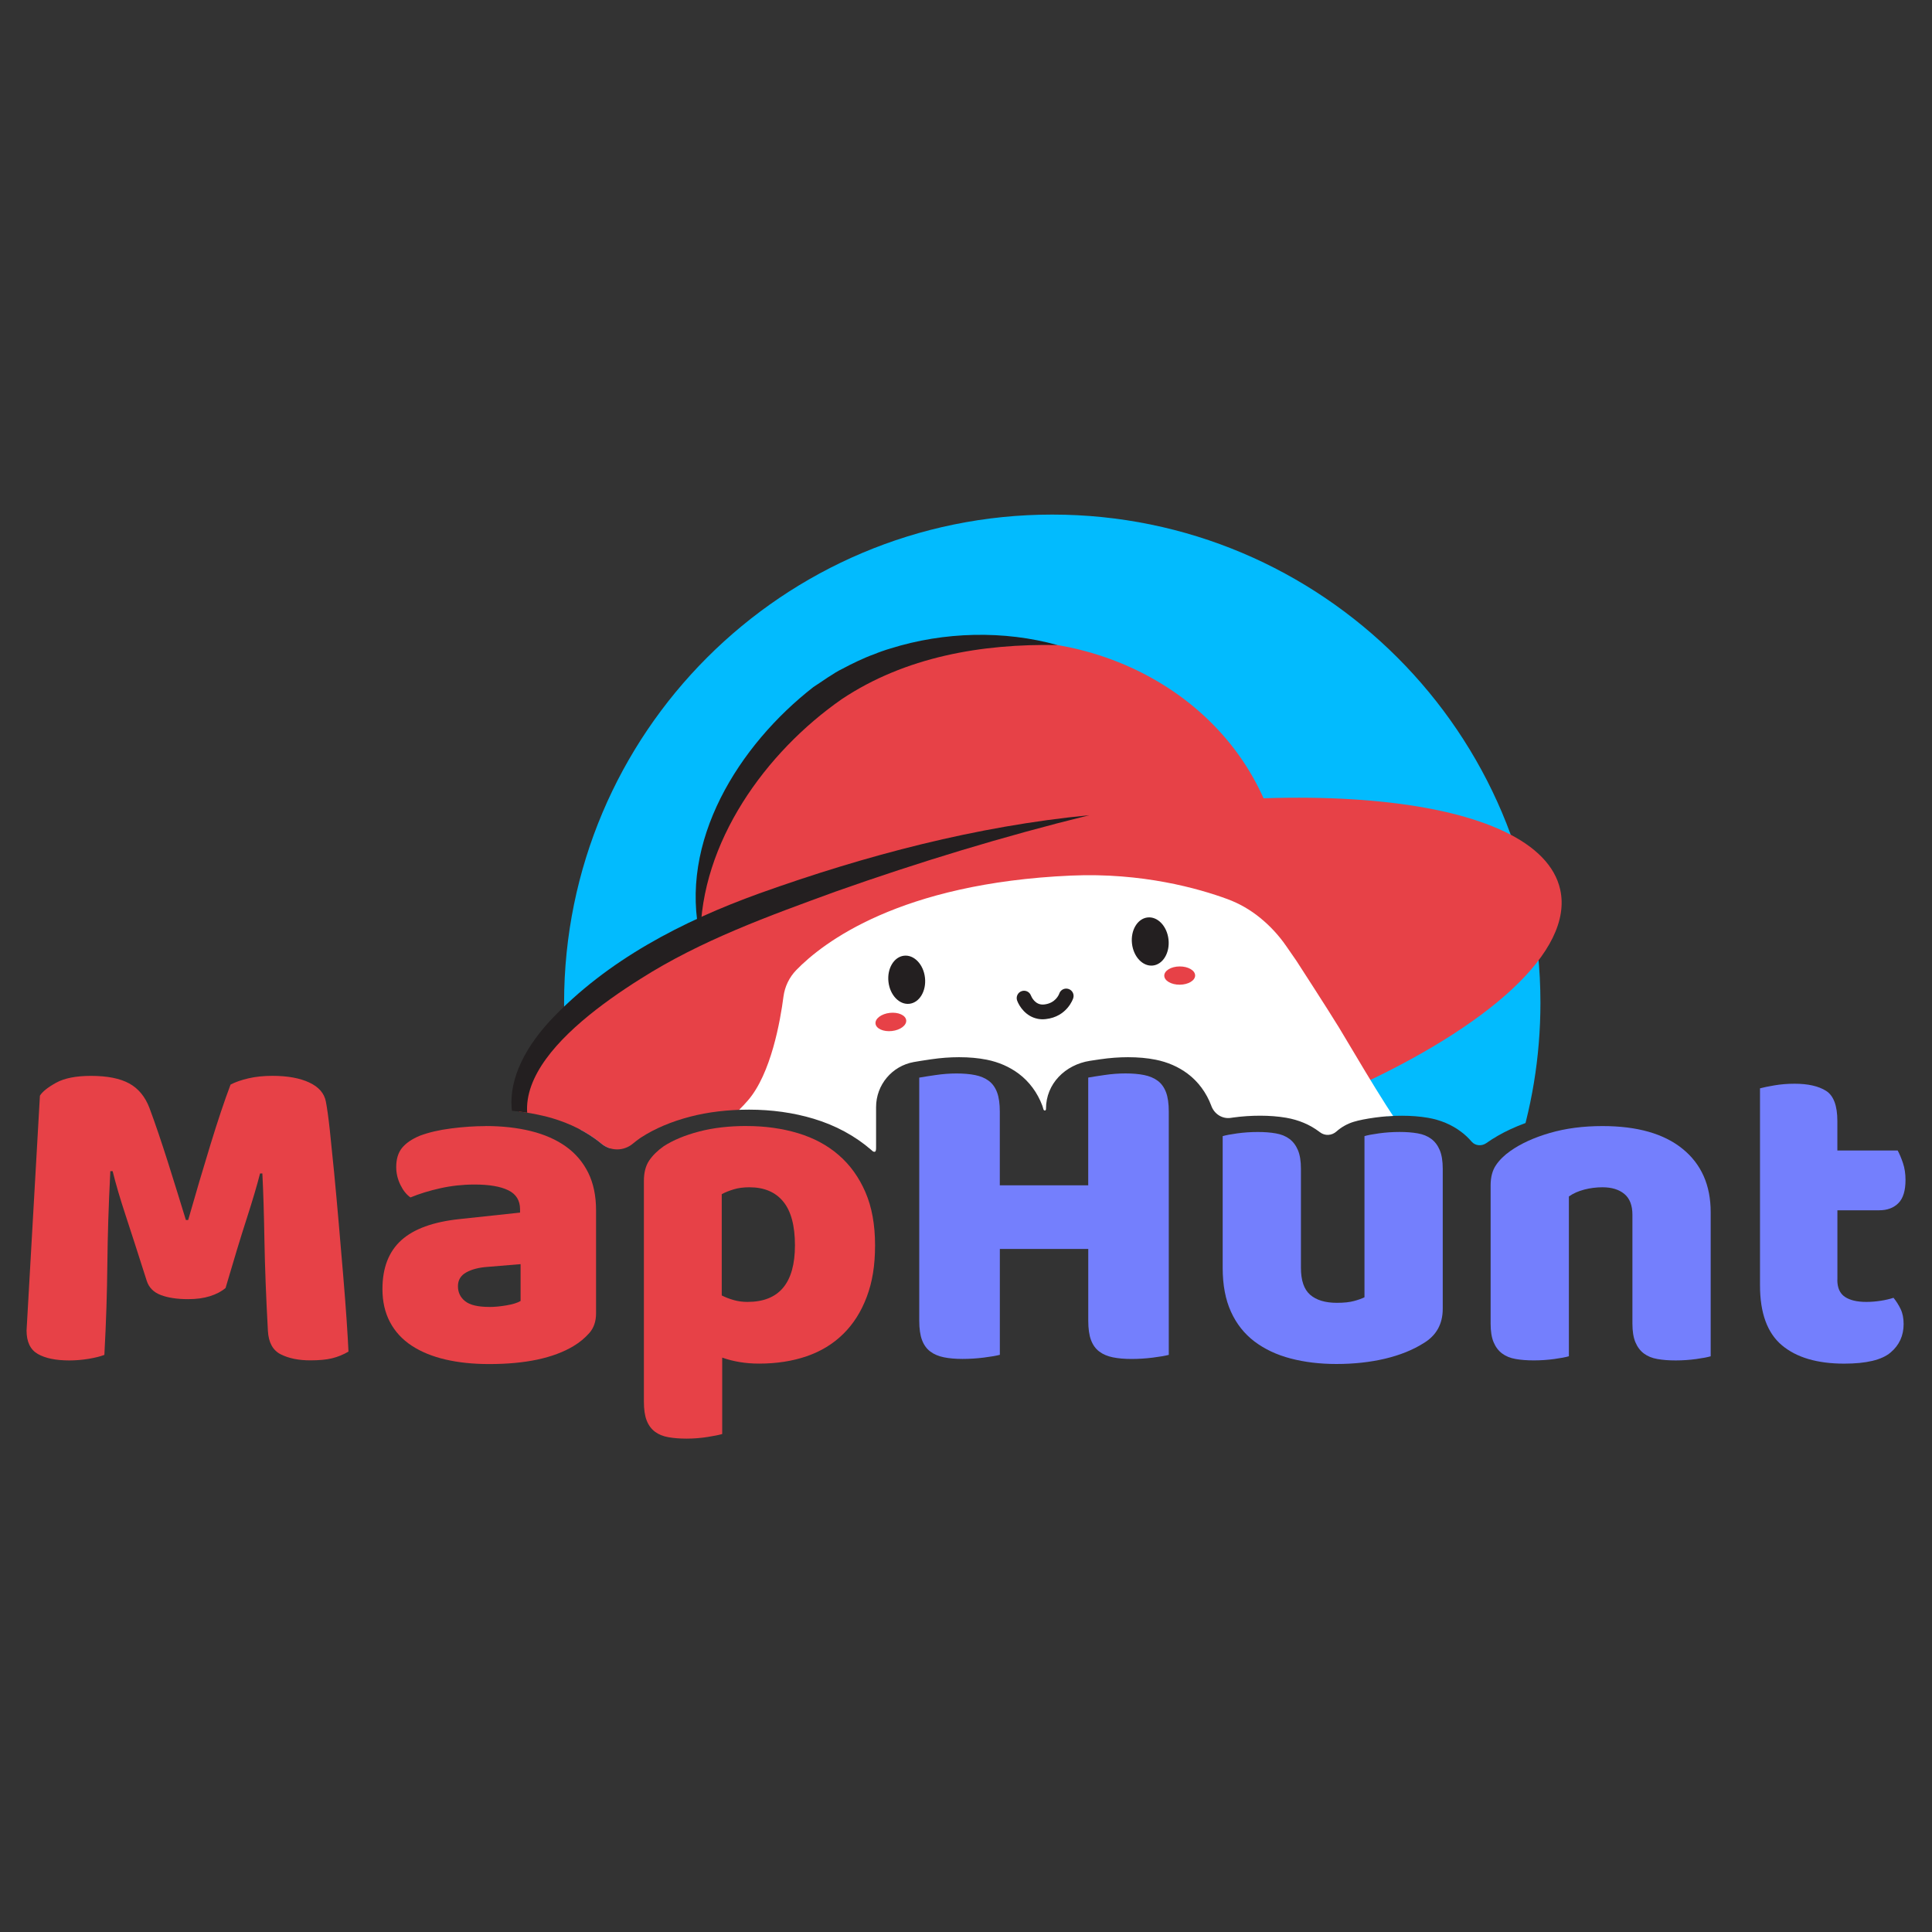 <?xml version="1.0" encoding="UTF-8"?>
<svg id="Layer_1" data-name="Layer 1" xmlns="http://www.w3.org/2000/svg" xmlns:xlink="http://www.w3.org/1999/xlink" viewBox="0 0 512 512">
  <rect x="0" y="0" width="512" height="512" fill="#333333" stroke="none"/>
  <defs>
    <style>
      .cls-1 {
        clip-path: url(#clippath);
      }

      .cls-2 {
        fill: none;
      }

      .cls-2, .cls-3, .cls-4, .cls-5, .cls-6, .cls-7 {
        stroke-width: 0px;
      }

      .cls-3 {
        fill: #747ffd;
      }

      .cls-4 {
        fill: #231f20;
      }

      .cls-5 {
        fill: #fff;
      }

      .cls-6 {
        fill: #e74147;
      }

      .cls-7 {
        fill: #02bbfe;
      }
    </style>
    <clipPath id="clippath">
      <path class="cls-2" d="m144.27,295.77c5.1,1.26,9.61,3.28,13.4,5.99.59.42,1.17.87,1.72,1.33,2.42,2.01,5.89,2.02,8.3.01.61-.51,1.25-1,1.92-1.47.12-.09.25-.17.38-.25,3.59-2.32,7.93-4.15,12.9-5.45,4.72-1.23,9.98-1.86,15.63-1.86,6.03,0,11.78.81,17.1,2.41,5.81,1.75,10.93,4.52,15.23,8.23.46.4.63.64,1.07.48.3-.11.25-1.19.25-1.19v-10.61c0-5.88,4.21-10.9,10-11.94,1.03-.19,2.51-.42,4.62-.73,2.52-.37,4.99-.55,7.37-.55,2.7,0,5.09.22,7.32.66,3.2.64,6.05,1.89,8.49,3.71,2.8,2.1,4.97,5.03,6.26,8.48.28.74.23,1.3.69,1.27.32-.02.28-.47.28-.47,0-6.62,5.09-11.66,11.63-12.69.77-.12,1.67-.26,2.74-.41,2.52-.37,5-.55,7.36-.55,2.7,0,5.1.22,7.32.66,3.2.64,6.05,1.89,8.49,3.71,2.8,2.1,4.97,5.03,6.27,8.5,0,.01,0,.02.01.04.79,2.14,2.88,3.5,5.14,3.17.22-.03.45-.07.69-.1,2.3-.32,4.69-.48,7.1-.48s4.76.18,6.87.54c3.33.57,6.3,1.82,8.8,3.71.06.05.13.09.19.14,1.32,1.02,3.13.9,4.37-.21s2.85-2.05,4.6-2.57c1.43-.43,3.22-.78,5.65-1.12,2.3-.32,4.69-.48,7.1-.48s4.76.18,6.87.54c3.33.57,6.3,1.82,8.81,3.71,1.03.77,1.96,1.65,2.79,2.62.99,1.14,2.69,1.24,3.92.37,0,0,.02-.01.02-.02,3.85-2.72,8.57-4.9,14.03-6.49,5.13-1.5,10.81-2.26,16.87-2.3v-163.35H123.88v163.54c1.87-.13,3.71-.21,5.46-.21,5.34,0,10.36.57,14.93,1.7Z"/>
    </clipPath>
  </defs>
  <g>
    <path class="cls-6" d="m59.74,341.36c-1.06.9-2.42,1.61-4.09,2.14s-3.6.79-5.79.79c-2.93,0-5.35-.37-7.26-1.1-1.91-.73-3.15-1.99-3.72-3.78-2.28-7.16-4.15-12.95-5.61-17.39-1.46-4.43-2.6-8.32-3.42-11.65h-.61c-.24,4.8-.43,9.17-.55,13.12-.12,3.95-.2,7.79-.24,11.53-.04,3.74-.12,7.53-.24,11.35-.12,3.82-.3,8.05-.55,12.69-1.06.41-2.44.75-4.15,1.04-1.71.28-3.42.43-5.12.43-3.58,0-6.37-.57-8.36-1.71-1.99-1.14-2.99-3.21-2.99-6.22l3.54-62.23c.65-1.06,2.07-2.2,4.27-3.42,2.2-1.22,5.29-1.83,9.27-1.83,4.31,0,7.69.67,10.13,2.01,2.44,1.34,4.23,3.52,5.37,6.53.73,1.95,1.53,4.19,2.38,6.71.85,2.52,1.71,5.12,2.56,7.81.85,2.68,1.69,5.35,2.5,7.99.81,2.65,1.54,5.02,2.2,7.14h.61c1.95-6.83,3.9-13.44,5.86-19.83,1.95-6.38,3.74-11.73,5.37-16.05,1.22-.65,2.79-1.2,4.7-1.65,1.91-.45,4.05-.67,6.41-.67,3.98,0,7.24.59,9.76,1.77,2.52,1.18,3.98,2.87,4.39,5.06.32,1.63.67,4.13,1.04,7.5.36,3.38.75,7.18,1.16,11.41.41,4.23.81,8.71,1.22,13.42.41,4.72.79,9.25,1.16,13.6.37,4.35.67,8.34.92,11.96.24,3.62.41,6.41.49,8.36-1.38.81-2.83,1.4-4.33,1.77s-3.44.55-5.79.55c-3.09,0-5.7-.53-7.81-1.59s-3.25-3.13-3.42-6.22c-.49-8.86-.79-16.84-.92-23.91-.12-7.08-.3-13.01-.55-17.81h-.61c-.81,3.17-1.99,7.16-3.54,11.96-1.55,4.8-3.42,10.94-5.61,18.42Z"/>
    <path class="cls-6" d="m128.68,298.41c4.39,0,8.4.45,12.02,1.34,3.62.9,6.71,2.26,9.27,4.09,2.56,1.83,4.53,4.15,5.92,6.95,1.38,2.81,2.07,6.12,2.07,9.94v27.33c0,2.12-.59,3.84-1.77,5.19-1.18,1.34-2.58,2.5-4.21,3.48-5.29,3.17-12.73,4.76-22.33,4.76-4.31,0-8.2-.41-11.65-1.22-3.46-.81-6.43-2.03-8.91-3.66-2.48-1.63-4.39-3.7-5.73-6.22-1.34-2.52-2.01-5.45-2.01-8.79,0-5.61,1.67-9.92,5-12.93,3.33-3.01,8.5-4.88,15.49-5.61l15.98-1.71v-.85c0-2.36-1.04-4.05-3.11-5.06-2.07-1.02-5.06-1.53-8.97-1.53-3.09,0-6.1.33-9.03.98-2.93.65-5.57,1.46-7.93,2.44-1.06-.73-1.95-1.85-2.68-3.35-.73-1.5-1.1-3.07-1.1-4.7,0-2.11.51-3.8,1.53-5.06,1.02-1.26,2.58-2.34,4.7-3.23,2.36-.89,5.14-1.54,8.36-1.95,3.21-.41,6.24-.61,9.09-.61Zm.98,47.95c1.38,0,2.91-.14,4.58-.43,1.67-.28,2.91-.67,3.72-1.16v-9.76l-8.79.73c-2.28.16-4.15.65-5.61,1.46-1.46.81-2.2,2.03-2.2,3.66s.63,2.95,1.89,3.96c1.26,1.02,3.4,1.53,6.41,1.53Z"/>
    <path class="cls-6" d="m197.86,298.41c4.88,0,9.41.63,13.6,1.89,4.19,1.26,7.79,3.19,10.8,5.8,3.01,2.6,5.37,5.88,7.08,9.82,1.71,3.95,2.56,8.64,2.56,14.09s-.73,9.76-2.2,13.67c-1.46,3.9-3.54,7.18-6.22,9.82-2.68,2.64-5.92,4.62-9.7,5.92-3.78,1.3-7.99,1.95-12.63,1.95-3.5,0-6.75-.53-9.76-1.59v20.25c-.81.24-2.12.51-3.91.79-1.79.28-3.62.43-5.49.43s-3.4-.12-4.82-.37c-1.42-.24-2.62-.73-3.6-1.46-.97-.73-1.71-1.73-2.2-2.99-.49-1.26-.73-2.91-.73-4.94v-58.57c0-2.2.47-3.98,1.4-5.37.94-1.38,2.22-2.64,3.84-3.78,2.52-1.63,5.65-2.93,9.4-3.91,3.74-.98,7.93-1.46,12.57-1.46Zm.24,46.61c8.38,0,12.57-5,12.57-15.01,0-5.2-1.04-9.07-3.11-11.59-2.07-2.52-5.06-3.78-8.97-3.78-1.55,0-2.93.18-4.15.55-1.22.37-2.28.79-3.17,1.28v26.84c.98.49,2.03.9,3.17,1.22,1.14.33,2.36.49,3.66.49Z"/>
    <path class="cls-3" d="m309.75,359.05c-.9.24-2.3.49-4.21.73-1.91.24-3.8.36-5.67.36s-3.52-.14-4.94-.43c-1.42-.29-2.62-.79-3.6-1.53-.98-.73-1.71-1.75-2.2-3.05-.49-1.3-.73-3.01-.73-5.12v-19.03h-23.43v28.06c-.9.24-2.3.49-4.21.73-1.91.24-3.8.36-5.68.36s-3.52-.14-4.94-.43c-1.42-.29-2.62-.79-3.6-1.53-.98-.73-1.71-1.75-2.2-3.05-.49-1.3-.73-3.01-.73-5.12v-64.42c.9-.16,2.32-.39,4.27-.67,1.95-.29,3.82-.43,5.61-.43s3.52.14,4.94.43c1.42.29,2.62.79,3.6,1.52.98.73,1.71,1.75,2.2,3.05.49,1.3.73,3.01.73,5.12v19.52h23.43v-28.55c.9-.16,2.32-.39,4.27-.67,1.95-.29,3.82-.43,5.61-.43s3.52.14,4.94.43,2.62.79,3.6,1.52c.98.73,1.71,1.75,2.2,3.05.49,1.3.73,3.01.73,5.12v64.42Z"/>
    <path class="cls-3" d="m324.02,301.09c.81-.24,2.09-.49,3.84-.73,1.75-.24,3.56-.37,5.43-.37s3.4.12,4.82.37c1.42.24,2.62.73,3.6,1.46.98.73,1.73,1.73,2.26,2.99.53,1.26.79,2.91.79,4.94v26.23c0,3.34.81,5.72,2.44,7.14,1.63,1.42,3.99,2.14,7.08,2.14,1.87,0,3.4-.16,4.58-.49,1.18-.32,2.09-.65,2.74-.98v-42.71c.81-.24,2.09-.49,3.84-.73,1.75-.24,3.56-.37,5.43-.37s3.4.12,4.82.37c1.42.24,2.62.73,3.6,1.46.98.73,1.73,1.73,2.26,2.99.53,1.26.79,2.91.79,4.94v37.09c0,4.07-1.71,7.12-5.12,9.15-2.85,1.79-6.24,3.15-10.19,4.09-3.95.93-8.24,1.4-12.87,1.4-4.39,0-8.44-.49-12.14-1.46s-6.89-2.48-9.58-4.51c-2.68-2.03-4.76-4.66-6.22-7.87-1.46-3.21-2.2-7.09-2.2-11.65v-34.9Z"/>
    <path class="cls-3" d="m432.61,321.96c0-2.52-.71-4.37-2.14-5.55s-3.35-1.77-5.79-1.77c-1.63,0-3.23.2-4.82.61-1.58.41-2.95,1.02-4.09,1.83v42.34c-.81.24-2.09.49-3.84.73-1.75.24-3.56.37-5.43.37s-3.4-.12-4.82-.37c-1.43-.24-2.62-.73-3.6-1.46-.98-.73-1.73-1.73-2.26-2.99-.53-1.26-.79-2.91-.79-4.94v-36.6c0-2.2.47-3.98,1.41-5.37.93-1.38,2.21-2.64,3.84-3.78,2.77-1.95,6.24-3.54,10.43-4.76,4.19-1.22,8.85-1.83,13.97-1.83,9.19,0,16.27,2.01,21.23,6.04,4.96,4.03,7.44,9.62,7.44,16.78v38.19c-.81.24-2.09.49-3.84.73-1.75.24-3.56.37-5.43.37s-3.4-.12-4.82-.37c-1.43-.24-2.62-.73-3.6-1.46-.98-.73-1.73-1.73-2.26-2.99-.53-1.26-.79-2.91-.79-4.94v-28.79Z"/>
    <path class="cls-3" d="m486.91,339.16c0,2.12.67,3.62,2.01,4.52,1.34.9,3.23,1.34,5.68,1.34,1.22,0,2.48-.1,3.78-.3,1.3-.2,2.44-.47,3.42-.79.73.9,1.36,1.89,1.89,2.99s.79,2.42.79,3.97c0,3.09-1.16,5.61-3.48,7.56-2.32,1.95-6.41,2.93-12.26,2.93-7.16,0-12.67-1.63-16.53-4.88-3.86-3.25-5.79-8.54-5.79-15.86v-52.22c.89-.24,2.17-.51,3.84-.79,1.67-.28,3.44-.43,5.31-.43,3.58,0,6.36.63,8.36,1.89,1.99,1.26,2.99,3.93,2.99,7.99v7.81h15.98c.49.9.96,2.01,1.41,3.35.45,1.34.67,2.83.67,4.45,0,2.85-.63,4.9-1.89,6.16s-2.95,1.89-5.06,1.89h-11.1v18.42Z"/>
  </g>
  <g class="cls-1">
    <path class="cls-7" d="m401.47,307.13c4.39-13,6.76-26.92,6.76-41.39,0-71.45-57.92-129.37-129.37-129.37s-129.37,57.92-129.37,129.37c0,14.82,2.49,29.06,7.08,42.32l18.74-13.74,71.99-34.67,87.74,4.13,38.9,38.13,27.53,5.23Z"/>
    <path class="cls-6" d="m335.01,288.6s15.22,3.54,22.66.17c36.9-16.71,59.43-36.74,55.8-53.03-5.62-25.23-71.87-31.93-147.96-14.97-76.09,16.96-133.22,51.16-127.6,76.39.75,3.37,2.59,6.42,5.39,9.11h38.72l15.6-13.69,81.21-35.33,56.2,31.34Z"/>
    <path class="cls-6" d="m187.35,259.69c-9.34-38.03,16.96-77.18,58.73-87.43,41.77-10.26,83.21,12.26,92.54,50.3"/>
    <path class="cls-5" d="m163.29,312.57s23.02-7.14,34.94-20.97c6.1-7.07,8.56-21.02,9.4-27.5.35-2.66,1.54-5.11,3.4-7.03,7.02-7.23,27.41-23.02,72.78-25.03,18.92-.84,33.9,3.45,41.42,6.21,3.16,1.16,6.1,2.85,8.71,4.98h0c2.64,2.15,4.97,4.66,6.9,7.46l2.72,3.93s8.55,13.2,11.28,17.68c4.55,7.45,15.08,25.94,19.09,29.59,7.76,7.05,17.61,8.77,17.61,8.77l-228.27,1.9Z"/>
    <path class="cls-4" d="m154.19,313.2c-22.65-8.11-23.73-26.14-8.37-42.74,15.11-16.07,34.96-26.3,55.42-33.7,28.22-10.1,57.55-17.82,87.42-20.72-22.81,5.63-45.13,12.43-67.2,20.23-17.79,6.49-35.7,12.94-51.73,23.14-20.65,12.99-46.95,35.09-15.54,53.79h0Z"/>
    <path class="cls-4" d="m185.62,248.69c-6-25.65,10.27-51.3,29.93-66.61,2.23-1.43,5.41-3.77,7.79-4.89,2.36-1.28,5.82-2.94,8.33-3.82,1.04-.45,3.21-1.21,4.3-1.51,14.23-4.47,30.08-4.85,44.27-.91-20.13-.4-40.37,3.15-57.13,14.31-20.2,14.05-37.52,38.01-37.49,63.44h0Z"/>
    <rect class="cls-2" x="135.19" y="133.03" width="279.67" height="177.52"/>
  </g>
  <ellipse class="cls-4" cx="240.29" cy="259.64" rx="4.87" ry="6.41" transform="translate(-26.92 27.8) rotate(-6.27)"/>
  <ellipse class="cls-4" cx="304.83" cy="249.51" rx="4.87" ry="6.41" transform="translate(-25.43 34.78) rotate(-6.27)"/>
  <path class="cls-4" d="m274.96,269.98c-3.08-.61-4.84-3.25-5.41-4.82-.36-1.01.16-2.13,1.18-2.49,1.01-.36,2.11.16,2.48,1.16.11.28,1.09,2.63,3.49,2.37,3.04-.33,3.93-2.63,4.02-2.9.35-1,1.42-1.55,2.46-1.21,1.01.34,1.56,1.41,1.24,2.43-.06.2-1.64,4.93-7.29,5.55-.78.09-1.51.05-2.17-.08Z"/>
  <ellipse class="cls-6" cx="236.09" cy="270.83" rx="4.09" ry="2.42" transform="translate(-28.17 27.4) rotate(-6.27)"/>
  <ellipse class="cls-6" cx="312.63" cy="258.54" rx="4.09" ry="2.42" transform="translate(-1.75 2.13) rotate(-.39)"/>
</svg>